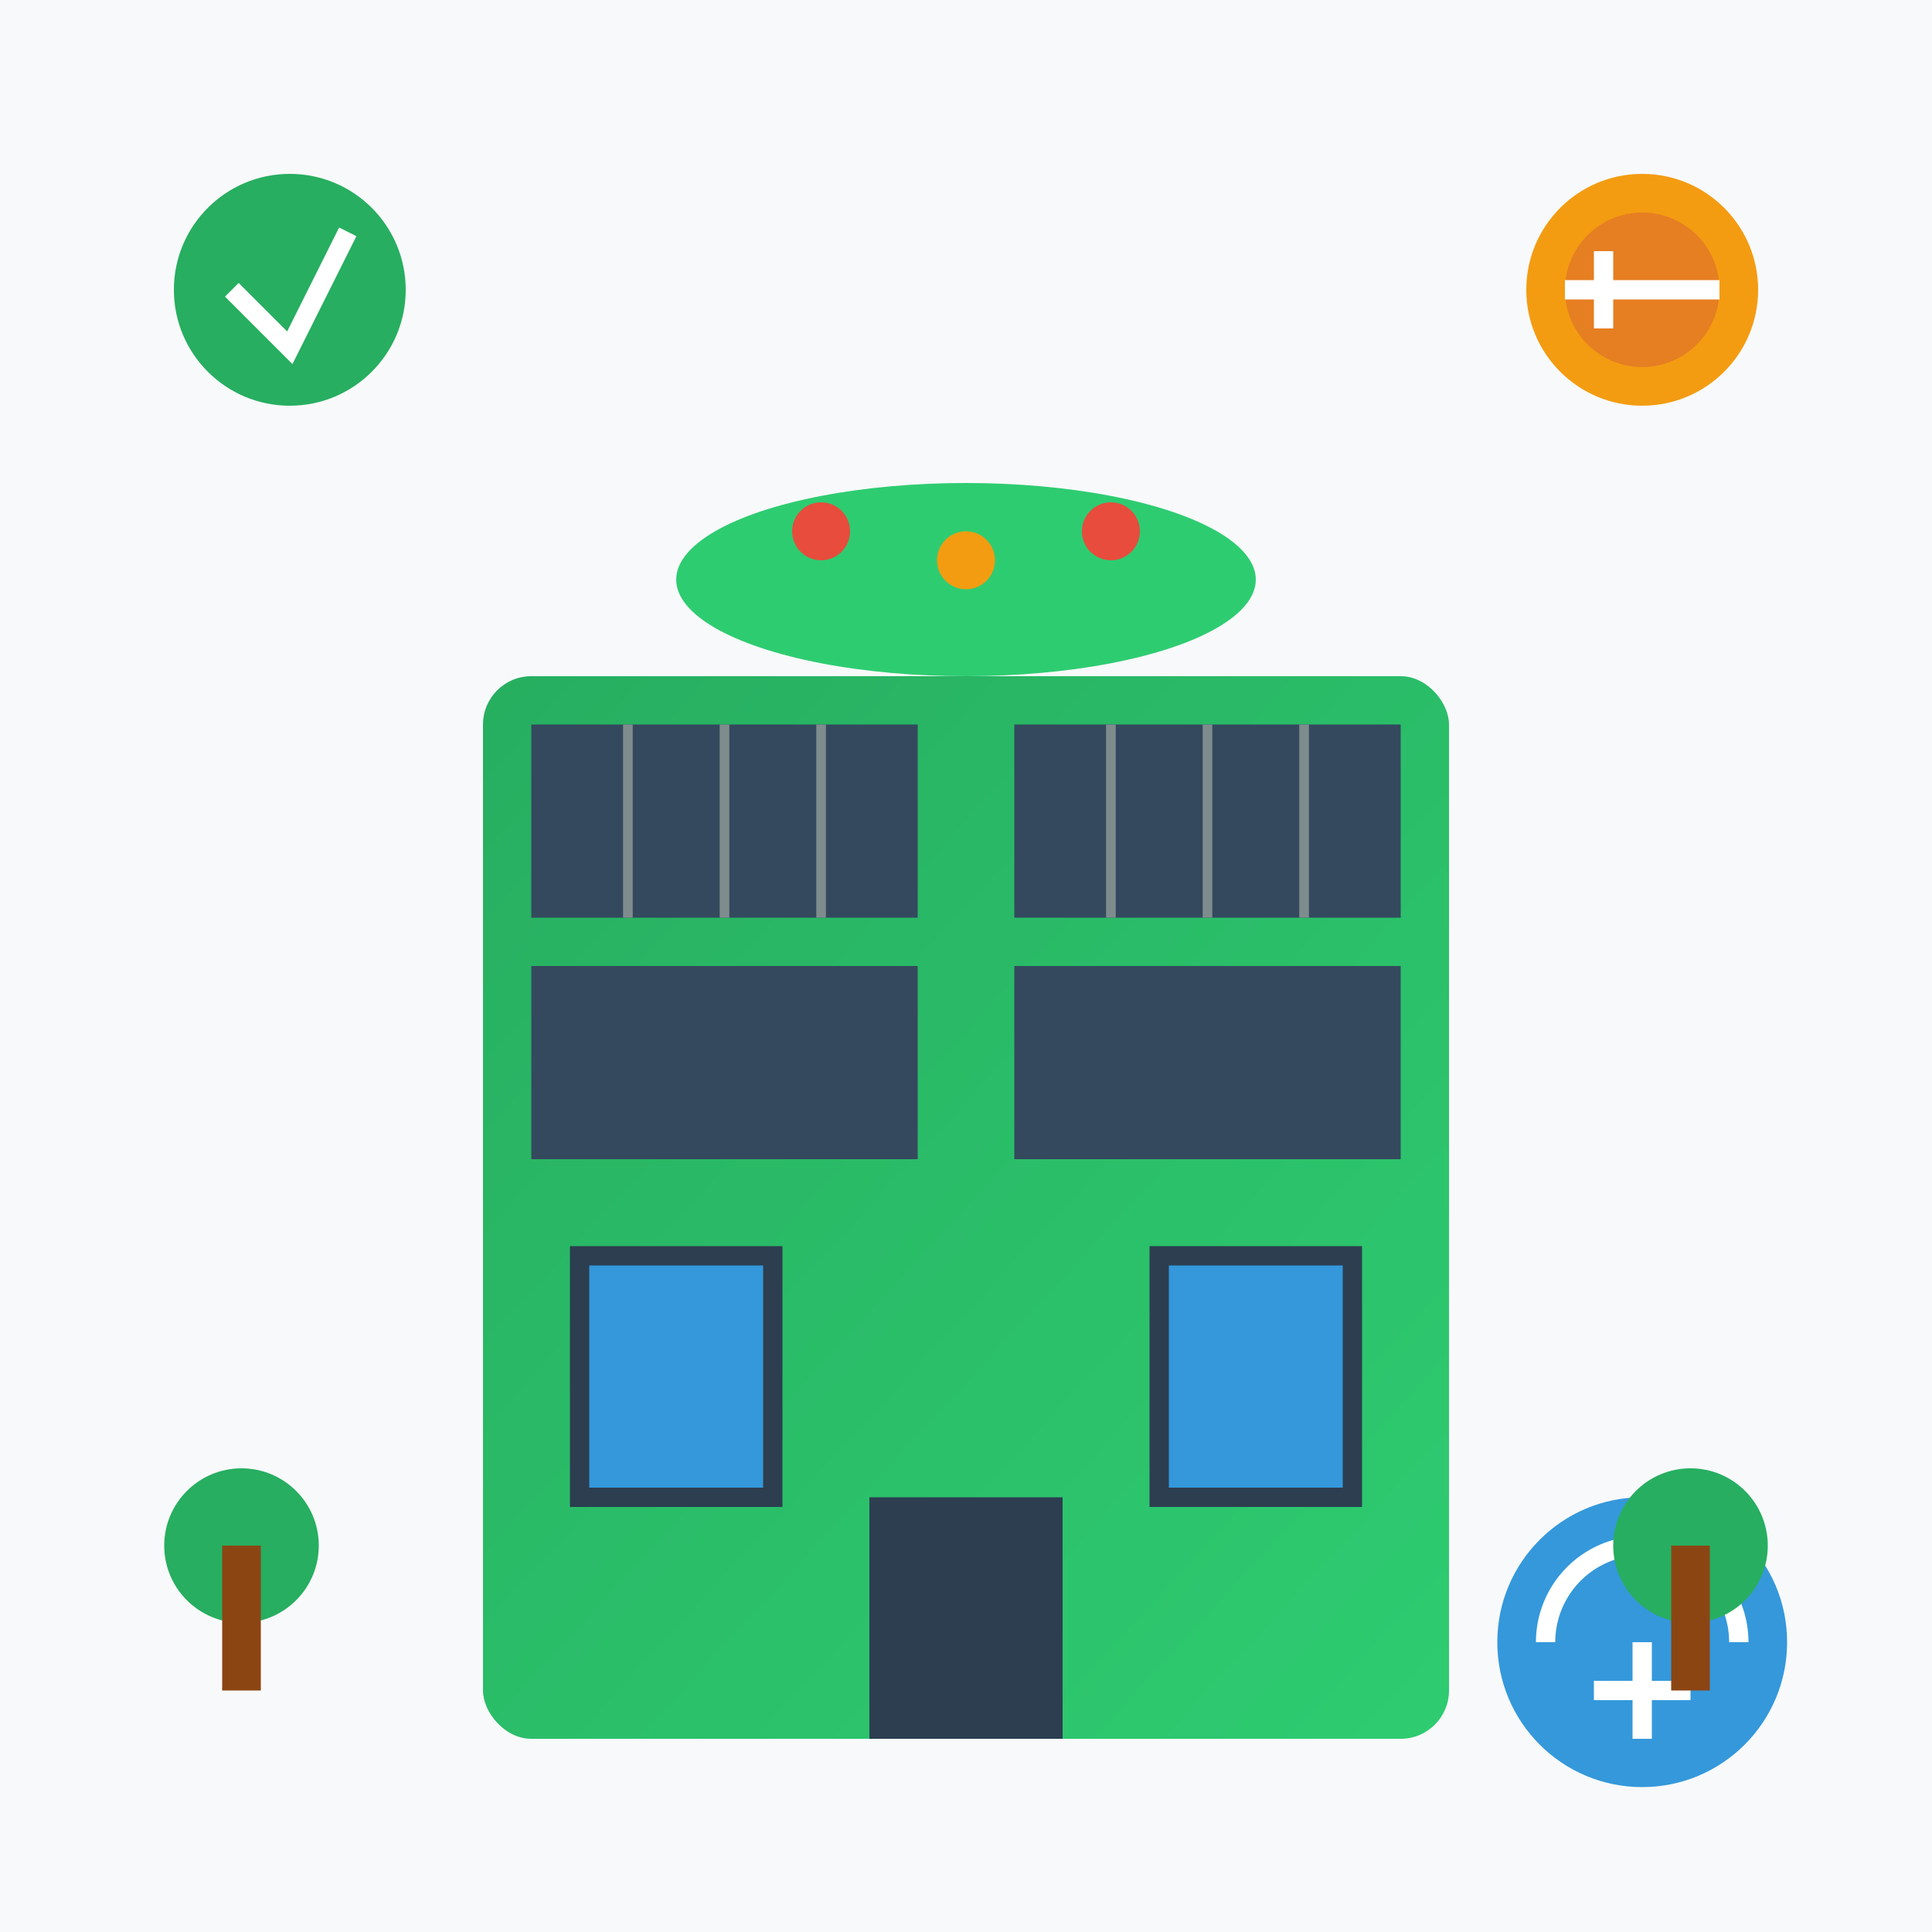 <svg xmlns="http://www.w3.org/2000/svg" viewBox="0 0 200 200" width="200" height="200">
  <defs>
    <linearGradient id="greenGrad" x1="0%" y1="0%" x2="100%" y2="100%">
      <stop offset="0%" style="stop-color:#27ae60;stop-opacity:1" />
      <stop offset="100%" style="stop-color:#2ecc71;stop-opacity:1" />
    </linearGradient>
  </defs>
  
  <!-- Background -->
  <rect width="200" height="200" fill="#f8f9fa"/>
  
  <!-- Green building -->
  <rect x="50" y="70" width="100" height="110" fill="url(#greenGrad)" rx="5"/>
  
  <!-- Solar panels -->
  <rect x="55" y="75" width="40" height="20" fill="#34495e"/>
  <rect x="105" y="75" width="40" height="20" fill="#34495e"/>
  <rect x="55" y="100" width="40" height="20" fill="#34495e"/>
  <rect x="105" y="100" width="40" height="20" fill="#34495e"/>
  
  <!-- Panel grid lines -->
  <line x1="65" y1="75" x2="65" y2="95" stroke="#7f8c8d" stroke-width="1"/>
  <line x1="75" y1="75" x2="75" y2="95" stroke="#7f8c8d" stroke-width="1"/>
  <line x1="85" y1="75" x2="85" y2="95" stroke="#7f8c8d" stroke-width="1"/>
  <line x1="115" y1="75" x2="115" y2="95" stroke="#7f8c8d" stroke-width="1"/>
  <line x1="125" y1="75" x2="125" y2="95" stroke="#7f8c8d" stroke-width="1"/>
  <line x1="135" y1="75" x2="135" y2="95" stroke="#7f8c8d" stroke-width="1"/>
  
  <!-- Green roof garden -->
  <ellipse cx="100" cy="60" rx="30" ry="10" fill="#2ecc71"/>
  <circle cx="85" cy="55" r="3" fill="#e74c3c"/>
  <circle cx="100" cy="58" r="3" fill="#f39c12"/>
  <circle cx="115" cy="55" r="3" fill="#e74c3c"/>
  
  <!-- Windows with energy efficient frames -->
  <rect x="60" y="130" width="20" height="25" fill="#3498db" stroke="#2c3e50" stroke-width="2"/>
  <rect x="120" y="130" width="20" height="25" fill="#3498db" stroke="#2c3e50" stroke-width="2"/>
  
  <!-- Entrance -->
  <rect x="90" y="155" width="20" height="25" fill="#2c3e50"/>
  
  <!-- Sustainability symbols -->
  <circle cx="30" cy="30" r="12" fill="#27ae60"/>
  <path d="M24 30 L30 36 L36 24" stroke="white" stroke-width="2" fill="none"/>
  
  <circle cx="170" cy="30" r="12" fill="#f39c12"/>
  <circle cx="170" cy="30" r="8" fill="#e67e22"/>
  <path d="M166 26 L166 34 M162 30 L178 30" stroke="white" stroke-width="2"/>
  
  <!-- Recycling symbol -->
  <circle cx="170" cy="170" r="15" fill="#3498db"/>
  <path d="M160 170 A10 10 0 0 1 170 160 A10 10 0 0 1 180 170" stroke="white" stroke-width="2" fill="none"/>
  <path d="M165 175 L175 175 M170 170 L170 180" stroke="white" stroke-width="2"/>
  
  <!-- Trees -->
  <circle cx="25" cy="160" r="8" fill="#27ae60"/>
  <rect x="23" y="160" width="4" height="15" fill="#8b4513"/>
  
  <circle cx="175" cy="160" r="8" fill="#27ae60"/>
  <rect x="173" y="160" width="4" height="15" fill="#8b4513"/>
</svg>
